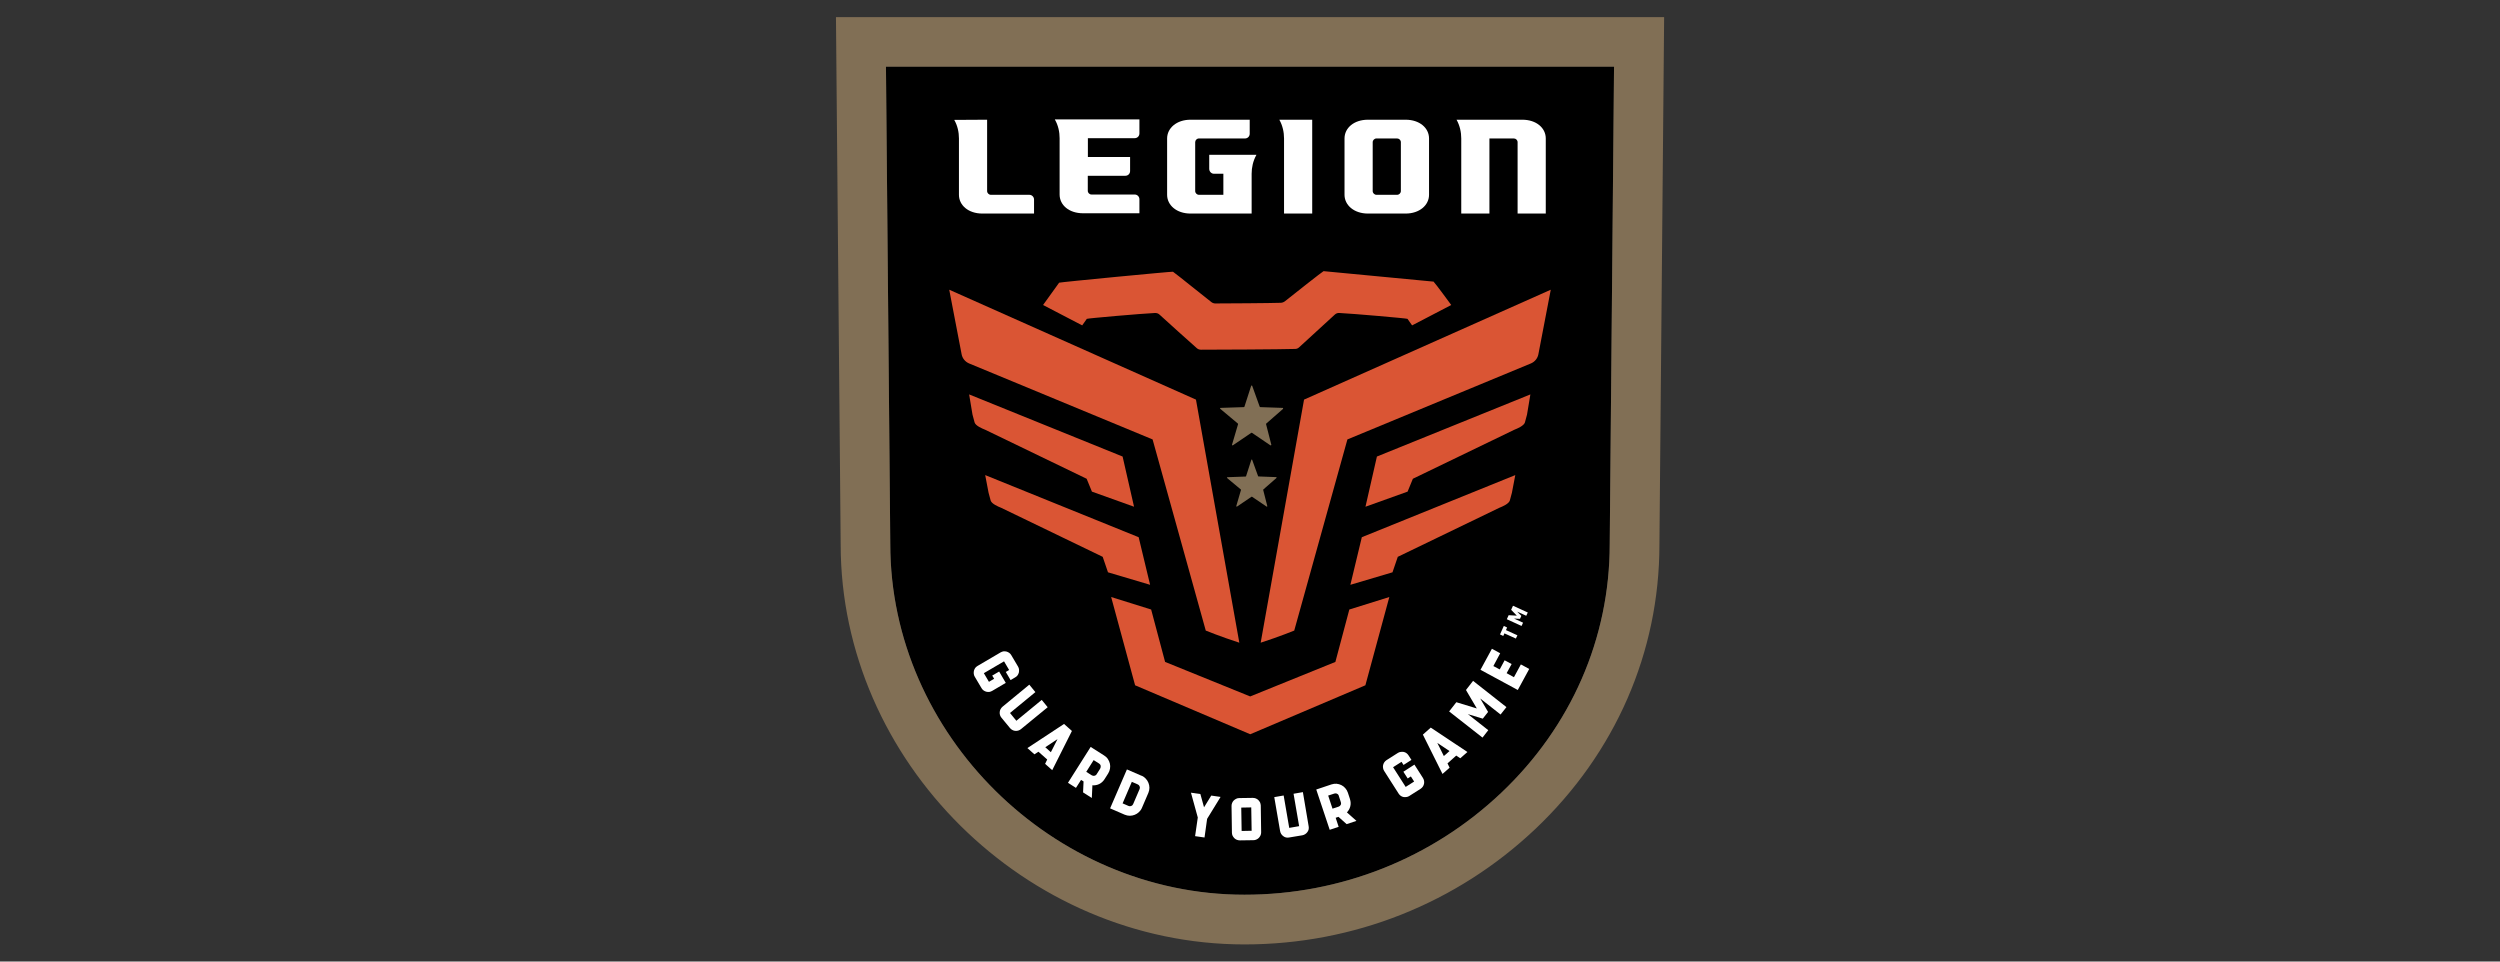 <svg viewBox="0 0 260 100" xmlns="http://www.w3.org/2000/svg" data-name="Layer 1" id="Layer_1">
  <rect x="0" y="0" width="260" height="100" fill="#333333" stroke="none"/>
  <defs>
    <style>
      .cls-1 {
        fill: none;
      }

      .cls-2 {
        fill: #fff;
      }

      .cls-3 {
        fill: #816f55;
      }

      .cls-4 {
        fill: #da5534;
      }
    </style>
  </defs>
  <path d="m92.14,6.94l.45,49.65c0,19.78,16.87,36.46,36.83,36.46,10.01,0,19.5-3.77,26.71-10.6,7.27-6.89,11.28-16.07,11.28-25.84l.45-49.68h-75.72Z"></path>
  <path d="m104.61,69.88l.34-.2-.53-.9-2.1,1.23.53.9.54-.32-.2-.33.72-.42.69,1.18-1.41.83c-.1.06-.2.09-.3.11-.1.01-.21,0-.31-.02-.1-.03-.2-.07-.28-.13-.09-.06-.16-.14-.22-.24l-.71-1.2c-.06-.1-.09-.2-.1-.31-.01-.11,0-.21.02-.31.03-.1.07-.19.13-.28.06-.08.14-.15.24-.21l2.4-1.41c.1-.06.2-.09.3-.11.1-.01.21,0,.31.02.1.03.19.07.28.13.09.06.16.14.22.24l.71,1.2c.06.1.09.2.1.31.01.11,0,.21-.02.31-.03.1-.07.19-.13.28-.06.08-.14.16-.24.21l-.49.29-.5-.85Z" class="cls-2"></path>
  <path d="m107.06,71.22l.62.76-2.64,2.17.66.81,2.64-2.17.62.76-2.78,2.28c-.09.07-.18.12-.28.15-.1.03-.2.04-.31.03-.1,0-.2-.04-.3-.09-.1-.05-.18-.12-.25-.2l-.89-1.08c-.14-.17-.2-.37-.18-.59.02-.22.12-.4.29-.55l2.78-2.29Z" class="cls-2"></path>
  <path d="m109.42,80.09l-.73-.65.22-.45-.91-.81-.42.27-.73-.65,3.81-2.51.82.73-2.05,4.08Zm-.13-1.86l.69-1.36-1.27.84.58.52Z" class="cls-2"></path>
  <path d="m114.87,81.04c-.14.22-.33.39-.55.5-.23.11-.46.15-.71.13l-.06,1.32-.91-.58.05-1.14-.26-.16-.53.83-.83-.53,2.36-3.73,1.4.89c.16.1.29.22.39.37.1.15.17.31.21.48.04.17.04.34.01.52-.03.18-.09.34-.19.5l-.38.6Zm-.45-1.12c.05-.08.07-.18.05-.28-.02-.1-.08-.18-.16-.23l-.57-.36-.77,1.22.57.36c.08.05.18.07.28.05.1-.02.18-.07.23-.16l.38-.6Z" class="cls-2"></path>
  <path d="m118.72,80.67c.17.07.32.18.44.31.12.13.22.28.28.44.06.16.1.33.1.51,0,.18-.04.36-.11.53l-.67,1.56c-.07.17-.18.32-.31.44-.13.12-.28.22-.44.28-.16.06-.33.1-.51.1-.18,0-.35-.04-.53-.11l-1.52-.66,1.75-4.05,1.52.66Zm-.2,1.39c.04-.09.04-.19,0-.28-.04-.1-.1-.16-.19-.2l-.62-.27-.96,2.24.62.27c.09.04.19.04.28,0,.1-.04.16-.1.2-.2l.67-1.56Z" class="cls-2"></path>
  <polygon points="126.94 82.88 125.54 85.16 125.27 87.1 124.29 86.96 124.57 85.02 123.86 82.44 124.84 82.58 125.22 83.96 125.97 82.74 126.94 82.88" class="cls-2"></polygon>
  <path d="m130.29,82.98c.11,0,.22.02.32.06.1.04.19.1.26.17.07.07.13.16.18.25.04.1.06.2.07.31l.04,2.79c0,.11-.02.22-.06.31s-.1.18-.17.26c-.07.07-.16.14-.26.18-.1.05-.2.07-.32.07l-1.4.02c-.11,0-.22-.02-.32-.06-.1-.04-.19-.1-.26-.17-.07-.07-.13-.16-.18-.25-.04-.1-.07-.2-.07-.31l-.04-2.79c0-.11.02-.22.06-.31.04-.1.09-.18.17-.26.07-.07.16-.13.26-.18.1-.05.2-.07.31-.07l1.4-.02Zm-.16.99l-1.04.02.04,2.43,1.04-.02-.04-2.43Z" class="cls-2"></path>
  <path d="m132.53,82.9l.97-.17.58,3.37,1.03-.18-.58-3.37.97-.17.6,3.55c.02.11.02.22,0,.32-.02.1-.07.2-.13.28-.06.08-.13.16-.23.22-.09.06-.19.1-.3.12l-1.38.23c-.22.04-.42,0-.6-.14-.18-.13-.29-.31-.33-.53l-.61-3.55Z" class="cls-2"></path>
  <path d="m140.4,83.12c.08.25.09.5.03.74-.06.24-.18.45-.35.63l.99.88-1.02.34-.85-.76-.29.1.31.94-.93.31-1.4-4.19,1.58-.53c.18-.06.36-.08.53-.07.18.02.34.06.5.14.16.08.29.18.41.32.12.13.21.29.27.47l.22.67Zm-1.16-.36c-.03-.09-.09-.17-.19-.21-.09-.05-.19-.05-.28-.02l-.64.21.45,1.36.64-.21c.09-.03.16-.09.21-.18.05-.09.05-.18.02-.28l-.22-.67Z" class="cls-2"></path>
  <path d="m145.97,79.56l-.21-.33-.88.56,1.31,2.05.88-.56-.34-.53-.33.21-.45-.7,1.15-.74.88,1.38c.06.09.1.19.12.3.02.1.02.21,0,.31-.02.1-.06.2-.12.29-.06.09-.14.17-.23.23l-1.18.75c-.09.06-.19.1-.3.11-.11.02-.21.01-.31,0-.1-.02-.2-.06-.28-.12-.09-.06-.16-.14-.22-.23l-1.5-2.35c-.06-.09-.1-.19-.12-.3-.02-.1-.02-.21,0-.31.02-.1.06-.2.12-.29.06-.09.14-.17.23-.23l1.18-.75c.09-.06.19-.1.3-.11.11-.02.21-.01.31,0,.1.02.2.06.28.12.09.06.16.14.22.23l.31.48-.83.53Z" class="cls-2"></path>
  <path d="m152.61,78.21l-.74.65-.42-.28-.91.81.22.45-.74.65-2.04-4.09.82-.73,3.8,2.53Zm-1.86-.1l-1.27-.85.68,1.37.59-.52Z" class="cls-2"></path>
  <polygon points="153.2 70.81 156.67 73.54 156.06 74.31 153.94 72.64 154.76 74.04 154.21 74.74 152.66 74.27 154.78 75.94 154.18 76.71 150.71 73.99 151.46 73.03 153.59 73.68 152.46 71.76 153.2 70.81" class="cls-2"></polygon>
  <polygon points="155.31 69.27 155.97 69.62 156.48 68.67 157.21 69.06 156.69 70.01 157.45 70.43 158.17 69.1 159.04 69.57 157.85 71.76 153.97 69.66 155.16 67.47 156.02 67.94 155.31 69.27" class="cls-2"></polygon>
  <path d="m129.42,98.22c-22.76,0-41.99-19.05-41.99-41.6l-.49-54.84h86.13l-.49,54.86c0,11.18-4.58,21.68-12.89,29.56-8.18,7.75-18.92,12.02-30.26,12.02M92.14,6.94l.45,49.65c0,19.78,16.87,36.46,36.83,36.46,10.01,0,19.5-3.77,26.71-10.6,7.27-6.89,11.28-16.07,11.28-25.84l.45-49.68h-75.72Z" class="cls-3"></path>
  <path d="m107.54,20.75v1.46h-5.37c-1.48,0-2.44-.88-2.44-1.95v-5.86c0-.64-.14-1.33-.49-1.93l3.42-.02v7.42c0,.21.18.39.39.39h4c.27,0,.49.22.49.49" class="cls-2"></path>
  <path d="m113.14,14.38v1.95h4.39v1.46c0,.27-.21.49-.49.49h-3.91v1.56c0,.22.18.39.39.39h4.49c.27,0,.49.22.49.49v1.46h-5.86c-1.47,0-2.44-.86-2.44-1.95v-5.86c0-.64-.14-1.33-.49-1.93v-.02h8.79v1.46c0,.27-.21.49-.49.49h-4.88Z" class="cls-2"></path>
  <path d="m130.66,16.1v.02c-.35.63-.49,1.31-.49,1.95v4.14h-6.35c-1.47,0-2.44-.88-2.44-1.95v-5.86c0-1.07.98-1.95,2.44-1.95h6.15v1.46c0,.27-.21.49-.49.49h-4.79c-.22,0-.39.18-.39.39v5.08c0,.21.18.39.39.39h2.54v-2.19h-.98c-.27,0-.49-.23-.49-.51v-1.46h4.88Z" class="cls-2"></path>
  <path d="m136.47,22.21h-2.93v-7.81c0-.64-.14-1.33-.49-1.95h3.42v9.77Z" class="cls-2"></path>
  <path d="m148.62,14.4v5.86c0,1.07-.98,1.95-2.44,1.95h-3.91c-1.46,0-2.44-.88-2.44-1.95v-5.86c0-1.09.98-1.95,2.44-1.95h3.91c1.46,0,2.44.86,2.44,1.95m-2.93.39c0-.22-.18-.39-.39-.39h-2.15c-.21,0-.39.18-.39.39v5.08c0,.21.18.39.39.39h2.15c.21,0,.39-.18.39-.39v-5.08Z" class="cls-2"></path>
  <path d="m160.76,14.4v7.81h-2.93v-7.42c0-.22-.18-.39-.39-.39h-2.54v7.81h-2.93v-7.81c0-.64-.14-1.33-.49-1.95h6.84c1.46,0,2.44.86,2.44,1.95" class="cls-2"></path>
  <path d="m124.38,41.56l-25.66-11.43,1.29,6.72c.08.42.37.77.76.94l19.1,7.91,5.53,19.88s1.54.63,3.49,1.26c-1.19-6.68-4.51-25.28-4.51-25.28" class="cls-4"></path>
  <path d="m149.12,29.29s-.02,0-.02,0l-11.45-1.09c-.06,0-3.29,2.55-4.04,3.15-.11.08-.24.13-.37.14-1.08.04-5.81.07-6.85.07-.14,0-.28-.05-.39-.13-.75-.57-3.46-2.78-4.01-3.17-.06-.04-11.79,1.09-11.84,1.14l-1.67,2.32,4.07,2.12.48-.68c.04-.05,5.75-.55,7.1-.61.17,0,.34.05.46.17.7.63,3.18,2.89,3.89,3.5.12.1.26.15.42.15,1.35,0,8.39-.03,9.8-.08.15,0,.3-.06.41-.17l3.71-3.4c.13-.12.29-.18.46-.17,1.34.06,7.06.56,7.1.61l.48.68,4.07-2.12s-1.67-2.28-1.83-2.42" class="cls-4"></path>
  <path d="m102.46,49.41l.35,1.83.22.82c.11.34.76.62,1.09.75l10.56,5.1.55,1.61,4.38,1.3-1.19-4.95-15.96-6.46Z" class="cls-4"></path>
  <polygon points="144.49 62.09 140.33 63.39 138.88 68.84 130.02 72.43 121.17 68.84 119.72 63.39 115.56 62.09 118.05 71.27 130.02 76.36 130.02 75.82 130.02 76.36 130.03 76.36 130.03 76.36 142 71.27 144.49 62.09" class="cls-4"></polygon>
  <path d="m157.59,49.41l-.35,1.83-.22.82c-.11.34-.76.62-1.09.75l-10.56,5.1-.55,1.61-4.38,1.3,1.19-4.95,15.96-6.46Z" class="cls-4"></path>
  <path d="m100.79,41.02l.35,2.1.22.82c.11.34.76.62,1.09.75l10.56,5.1.55,1.34,4.38,1.57-1.19-5.22-15.96-6.46Z" class="cls-4"></path>
  <path d="m159.16,41.02l-.35,2.1-.22.82c-.11.34-.76.62-1.09.75l-10.56,5.1-.55,1.34-4.38,1.57,1.19-5.22,15.96-6.46Z" class="cls-4"></path>
  <path d="m135.62,41.56l25.66-11.43-1.29,6.72c-.08.42-.37.77-.76.94l-19.1,7.91-5.53,19.88s-1.54.63-3.49,1.26c1.19-6.68,4.51-25.28,4.51-25.28" class="cls-4"></path>
  <path d="m130.12,40.13l-.7,2.17s-.03.04-.05.04l-2.43.08c-.05,0-.07.07-.03.1l1.83,1.53s.02.04.02.06l-.63,2.14c-.01.05.04.09.09.06l1.92-1.3s.04-.01.06,0l1.93,1.31s.1-.01.09-.06l-.55-2.15s0-.04.02-.06l1.75-1.53s.02-.1-.04-.1l-2.34-.08s-.04-.02-.05-.04l-.78-2.17c-.02-.05-.09-.05-.11,0" class="cls-3"></path>
  <path d="m130.14,47.82l-.55,1.71s-.02.03-.04.03l-1.91.07s-.06.05-.03.08l1.44,1.2s.02.03.01.05l-.49,1.68s.03.07.07.05l1.52-1.03s.03,0,.05,0l1.52,1.03s.08,0,.07-.05l-.43-1.69s0-.03.01-.04l1.38-1.21s.01-.08-.03-.08l-1.85-.07s-.03-.01-.04-.03l-.62-1.71s-.07-.04-.08,0" class="cls-3"></path>
  <rect height="96.44" width="86.13" y="1.78" x="86.93" class="cls-1"></rect>
  <g>
    <path d="m156.4,65.1l.34.16-.12.27,1.19.54-.16.34-1.19-.54-.12.27-.34-.16c.14-.3.27-.59.4-.89Z" class="cls-2"></path>
    <path d="m157.36,63l1.53.7-.16.34-.94-.43.43.44-.14.31-.62-.03.94.43-.16.34-1.53-.7c.06-.14.13-.28.19-.42l.85.05-.59-.61c.06-.14.13-.28.19-.42Z" class="cls-2"></path>
  </g>
</svg>